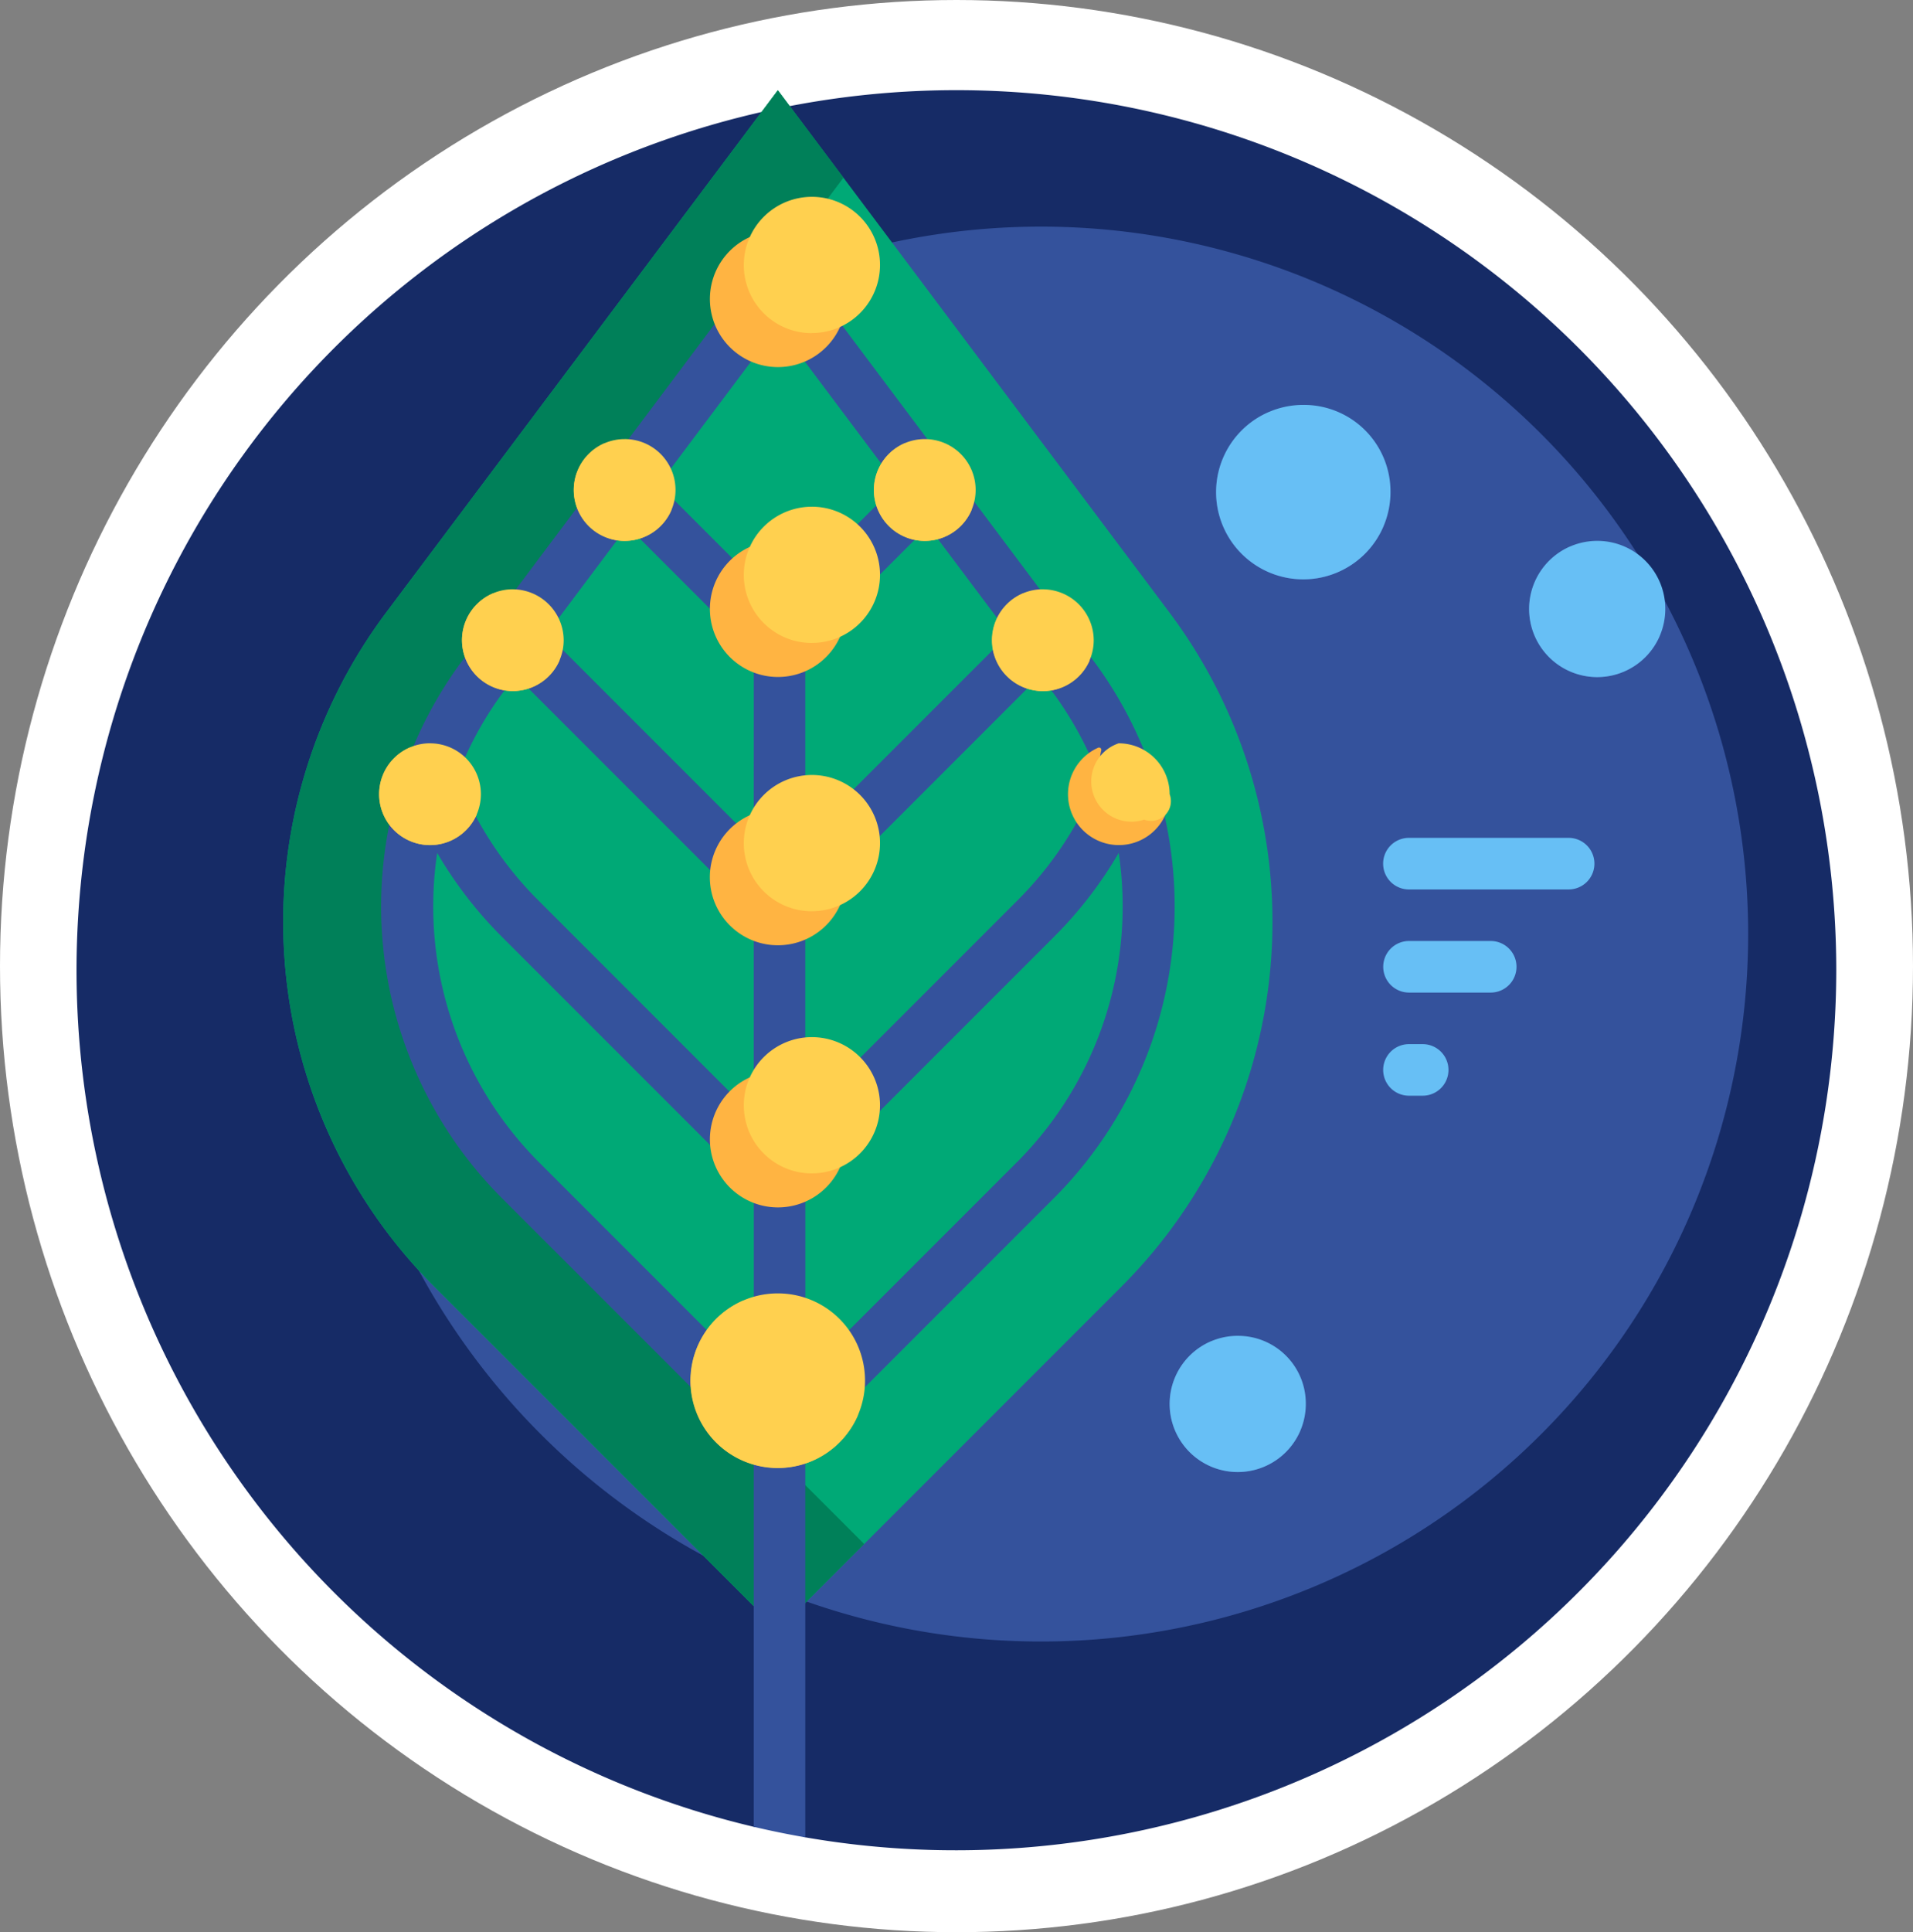 <svg xmlns="http://www.w3.org/2000/svg" width="102.992" height="103.992" viewBox="0 0 102.992 103.992"><rect x="0" y="0" width="102.992" height="103.992" fill="#808080" stroke="none"/><g id="Group_793" data-name="Group 793" transform="translate(-890.436 -256.695)"><ellipse id="Ellipse_37" data-name="Ellipse 37" cx="51.496" cy="51.996" rx="51.496" ry="51.996" transform="translate(890.436 256.695)" fill="#fff"></ellipse><g id="Group_564" data-name="Group 564" transform="translate(645.72 -80.444)"><path id="Path_1878" data-name="Path 1878" d="M343.577,389.357a47.407,47.407,0,0,1-55.506,46.668c-.232-.04-.4-.373-.634-.417-.467-.087-.93-.182-1.394-.285-.23-.05-.518.19-.748.135a47.37,47.37,0,1,1,58.282-46.1Z" transform="translate(0 0)" fill="#162b66"></path><path id="Path_1879" data-name="Path 1879" d="M333.594,384.63a38.075,38.075,0,1,1-38.075-38.075,38.075,38.075,0,0,1,38.075,38.075Z" transform="translate(5.24 2.781)" fill="#34529c"></path><path id="Path_1880" data-name="Path 1880" d="M303.92,368.381a1.388,1.388,0,0,1-1.387,1.389h-8.6a1.388,1.388,0,0,1,0-2.776h8.6A1.388,1.388,0,0,1,303.92,368.381Zm-9.245,9.715h-.74a1.387,1.387,0,1,0,0,2.775h.74a1.387,1.387,0,0,0,0-2.775Zm3.663-5.551h-4.4a1.387,1.387,0,0,0,0,2.775h4.4a1.387,1.387,0,1,0,0-2.775Z" transform="translate(26.636 15.239)" fill="#67bff5"></path><path id="Path_1881" data-name="Path 1881" d="M300.884,406.383l-18.5,18.5-18.5-18.5a27.762,27.762,0,0,1-2.58-36.288l21.078-28.1,21.077,28.1A27.764,27.764,0,0,1,300.884,406.383Z" transform="translate(4.211 0)" fill="#00a976"></path><path id="Path_1882" data-name="Path 1882" d="M287.029,420.237l-4.643,4.644-18.5-18.5a27.762,27.762,0,0,1-2.58-36.288l21.078-28.1,3.53,4.708-17.191,22.923a26.611,26.611,0,0,0,2.472,34.783Z" transform="translate(4.211 0)" fill="#008059"></path><path id="Path_1883" data-name="Path 1883" d="M300.479,375.119c-.01-.032-.019-.063-.031-.095a22.157,22.157,0,0,0-2.915-5.517L281.5,348.122a1.387,1.387,0,0,0-2.219,0l-16.034,21.384a22.154,22.154,0,0,0-2.915,5.517.91.91,0,0,0-.029.095,22.2,22.2,0,0,0,5.233,23.111l13.555,13.554v20.277q1.371.324,2.775.567V411.61l13.38-13.38a22.211,22.211,0,0,0,5.234-23.111Zm-35.118-3.8.906-1.222L279.09,382.92V393.8L267.5,382.206a19.27,19.27,0,0,1-4.371-6.7,19.115,19.115,0,0,1,2.236-4.19Zm27.47-3.465-10.966,10.966V368.684l6.622-6.622ZM279.09,379l-11.141-11.141,4.344-5.793,6.8,6.8Zm2.775,3.75L294.512,370.1l.575.766.087.116.029.039.06.082.064.089.031.043.06.084,0,0a19.194,19.194,0,0,1,2.237,4.19,19.262,19.262,0,0,1-4.373,6.7l-11.418,11.418Zm4.94-22.926-5.614,5.614a1.387,1.387,0,0,0-1.532.069l-5.683-5.683,6.416-8.553ZM267.5,396.266a19.506,19.506,0,0,1-5.453-16.622,22.188,22.188,0,0,0,3.491,4.523l13.555,13.554v10.137Zm25.786,0-11.418,11.418V397.548l13.38-13.38a22.079,22.079,0,0,0,3.491-4.523,19.507,19.507,0,0,1-5.453,16.622Z" transform="translate(6.206 3.398)" fill="#34529c"></path><path id="Path_1884" data-name="Path 1884" d="M296.881,358.981a4.694,4.694,0,1,1-6.2-6.2.208.208,0,0,1,.29.235,4.7,4.7,0,0,0,5.674,5.678.209.209,0,0,1,.237.291Zm-4.468,48.651a3.664,3.664,0,1,1-4.838-4.843.163.163,0,0,1,.225.185,3.664,3.664,0,0,0,4.428,4.431.163.163,0,0,1,.185.227Z" transform="translate(22.283 6.562)" fill="#4867bd"></path><path id="Path_1885" data-name="Path 1885" d="M296.6,357.209a4.694,4.694,0,1,1-4.693-4.693A4.663,4.663,0,0,1,296.6,357.209Zm-8.221,45.409a3.666,3.666,0,1,0,3.663,3.663A3.646,3.646,0,0,0,288.375,402.619Z" transform="translate(22.977 6.415)" fill="#67bff5"></path><path id="Path_1886" data-name="Path 1886" d="M304.44,362.109a3.664,3.664,0,1,1-4.838-4.843.161.161,0,0,1,.224.183,3.718,3.718,0,0,0-.095,1.133,3.665,3.665,0,0,0,4.524,3.3.164.164,0,0,1,.185.227Z" transform="translate(29.614 9.301)" fill="#4867bd"></path><path id="Path_1887" data-name="Path 1887" d="M304.065,360.726a3.666,3.666,0,1,1-3.663-3.663A3.658,3.658,0,0,1,304.065,360.726Z" transform="translate(30.307 9.186)" fill="#67bff5"></path><path id="Path_1888" data-name="Path 1888" d="M284.714,410.375a4.694,4.694,0,1,1-6.2-6.2.207.207,0,0,1,.288.235,4.756,4.756,0,0,0-.122,1.452,4.693,4.693,0,0,0,5.8,4.225.21.21,0,0,1,.238.291Zm-20.649-32.527a2.818,2.818,0,0,1-.845.071,2.746,2.746,0,0,1-2.537-2.537,2.779,2.779,0,0,1,.072-.847.122.122,0,0,0-.169-.138,2.739,2.739,0,1,0,3.617,3.62.122.122,0,0,0-.138-.169Zm4.457-8.289a2.741,2.741,0,0,1-3.311-3.312.12.12,0,0,0-.167-.137,2.738,2.738,0,1,0,3.617,3.618.122.122,0,0,0-.138-.169Zm6.021-8.083a2.821,2.821,0,0,1-.845.071,2.748,2.748,0,0,1-2.537-2.537,2.775,2.775,0,0,1,.072-.847.122.122,0,0,0-.169-.138,2.739,2.739,0,1,0,3.617,3.62.122.122,0,0,0-.138-.169Zm16.158,0a2.816,2.816,0,0,1-.845.071,2.748,2.748,0,0,1-2.537-2.537,2.775,2.775,0,0,1,.072-.847.122.122,0,0,0-.169-.138,2.739,2.739,0,1,0,3.617,3.62.122.122,0,0,0-.138-.169Zm6.5,8.252a.122.122,0,0,0-.138-.169,2.719,2.719,0,0,1-.845.071,2.741,2.741,0,0,1-2.466-3.383.12.12,0,0,0-.167-.137,2.738,2.738,0,1,0,3.617,3.618Zm-17.029,29.4a3.665,3.665,0,0,0,3.605-2.157.164.164,0,0,0-.187-.227,3.667,3.667,0,0,1-4.428-4.433.162.162,0,0,0-.225-.183,3.664,3.664,0,0,0,1.234,7Zm0-14.109a3.665,3.665,0,0,0,3.605-2.157.164.164,0,0,0-.187-.227,3.666,3.666,0,0,1-4.428-4.431.162.162,0,0,0-.225-.184,3.663,3.663,0,0,0,1.234,7Zm0-14.439a3.665,3.665,0,0,0,3.605-2.157.164.164,0,0,0-.187-.227,3.666,3.666,0,0,1-4.428-4.431.163.163,0,0,0-.225-.185,3.664,3.664,0,0,0,1.234,7Zm0-16.678a3.665,3.665,0,0,0,3.605-2.157.164.164,0,0,0-.187-.227,3.667,3.667,0,0,1-4.428-4.433.162.162,0,0,0-.225-.183,3.664,3.664,0,0,0,1.234,7Zm20.975,23.945a2.817,2.817,0,0,1-.845.071,2.742,2.742,0,0,1-2.464-3.383.122.122,0,0,0-.169-.138,2.739,2.739,0,1,0,3.617,3.62.122.122,0,0,0-.138-.169Z" transform="translate(6.168 2.985)" fill="#ffb442"></path><path id="Path_1889" data-name="Path 1889" d="M284.6,408.573a4.7,4.7,0,1,1-4.693-4.693A4.688,4.688,0,0,1,284.6,408.573Zm-23.419-34.3a2.74,2.74,0,1,0,2.738,2.738A2.734,2.734,0,0,0,261.185,374.275Zm4.457-8.289a2.738,2.738,0,1,0,2.738,2.738A2.749,2.749,0,0,0,265.642,365.986Zm6.021-8.083a2.74,2.74,0,1,0,2.738,2.738A2.735,2.735,0,0,0,271.663,357.9Zm16.158,0a2.74,2.74,0,1,0,2.738,2.738,2.735,2.735,0,0,0-2.738-2.738Zm6.358,8.083a2.741,2.741,0,1,0,2.738,2.738A2.749,2.749,0,0,0,294.179,365.986Zm-12.437,31.436a3.666,3.666,0,1,0-3.663-3.663A3.658,3.658,0,0,0,281.742,397.422Zm0-14.109a3.666,3.666,0,1,0-3.663-3.663A3.657,3.657,0,0,0,281.742,383.313Zm0-14.439a3.666,3.666,0,1,0-3.663-3.663A3.657,3.657,0,0,0,281.742,368.874Zm0-16.678a3.666,3.666,0,1,0-3.663-3.663A3.658,3.658,0,0,0,281.742,352.2Zm16.522,22.079a2.165,2.165,0,0,0,1.37,4.108,1.063,1.063,0,0,0,1.37-1.37A2.74,2.74,0,0,0,298.264,374.275Z" transform="translate(6.687 2.87)" fill="#ffd04f"></path></g></g></svg>